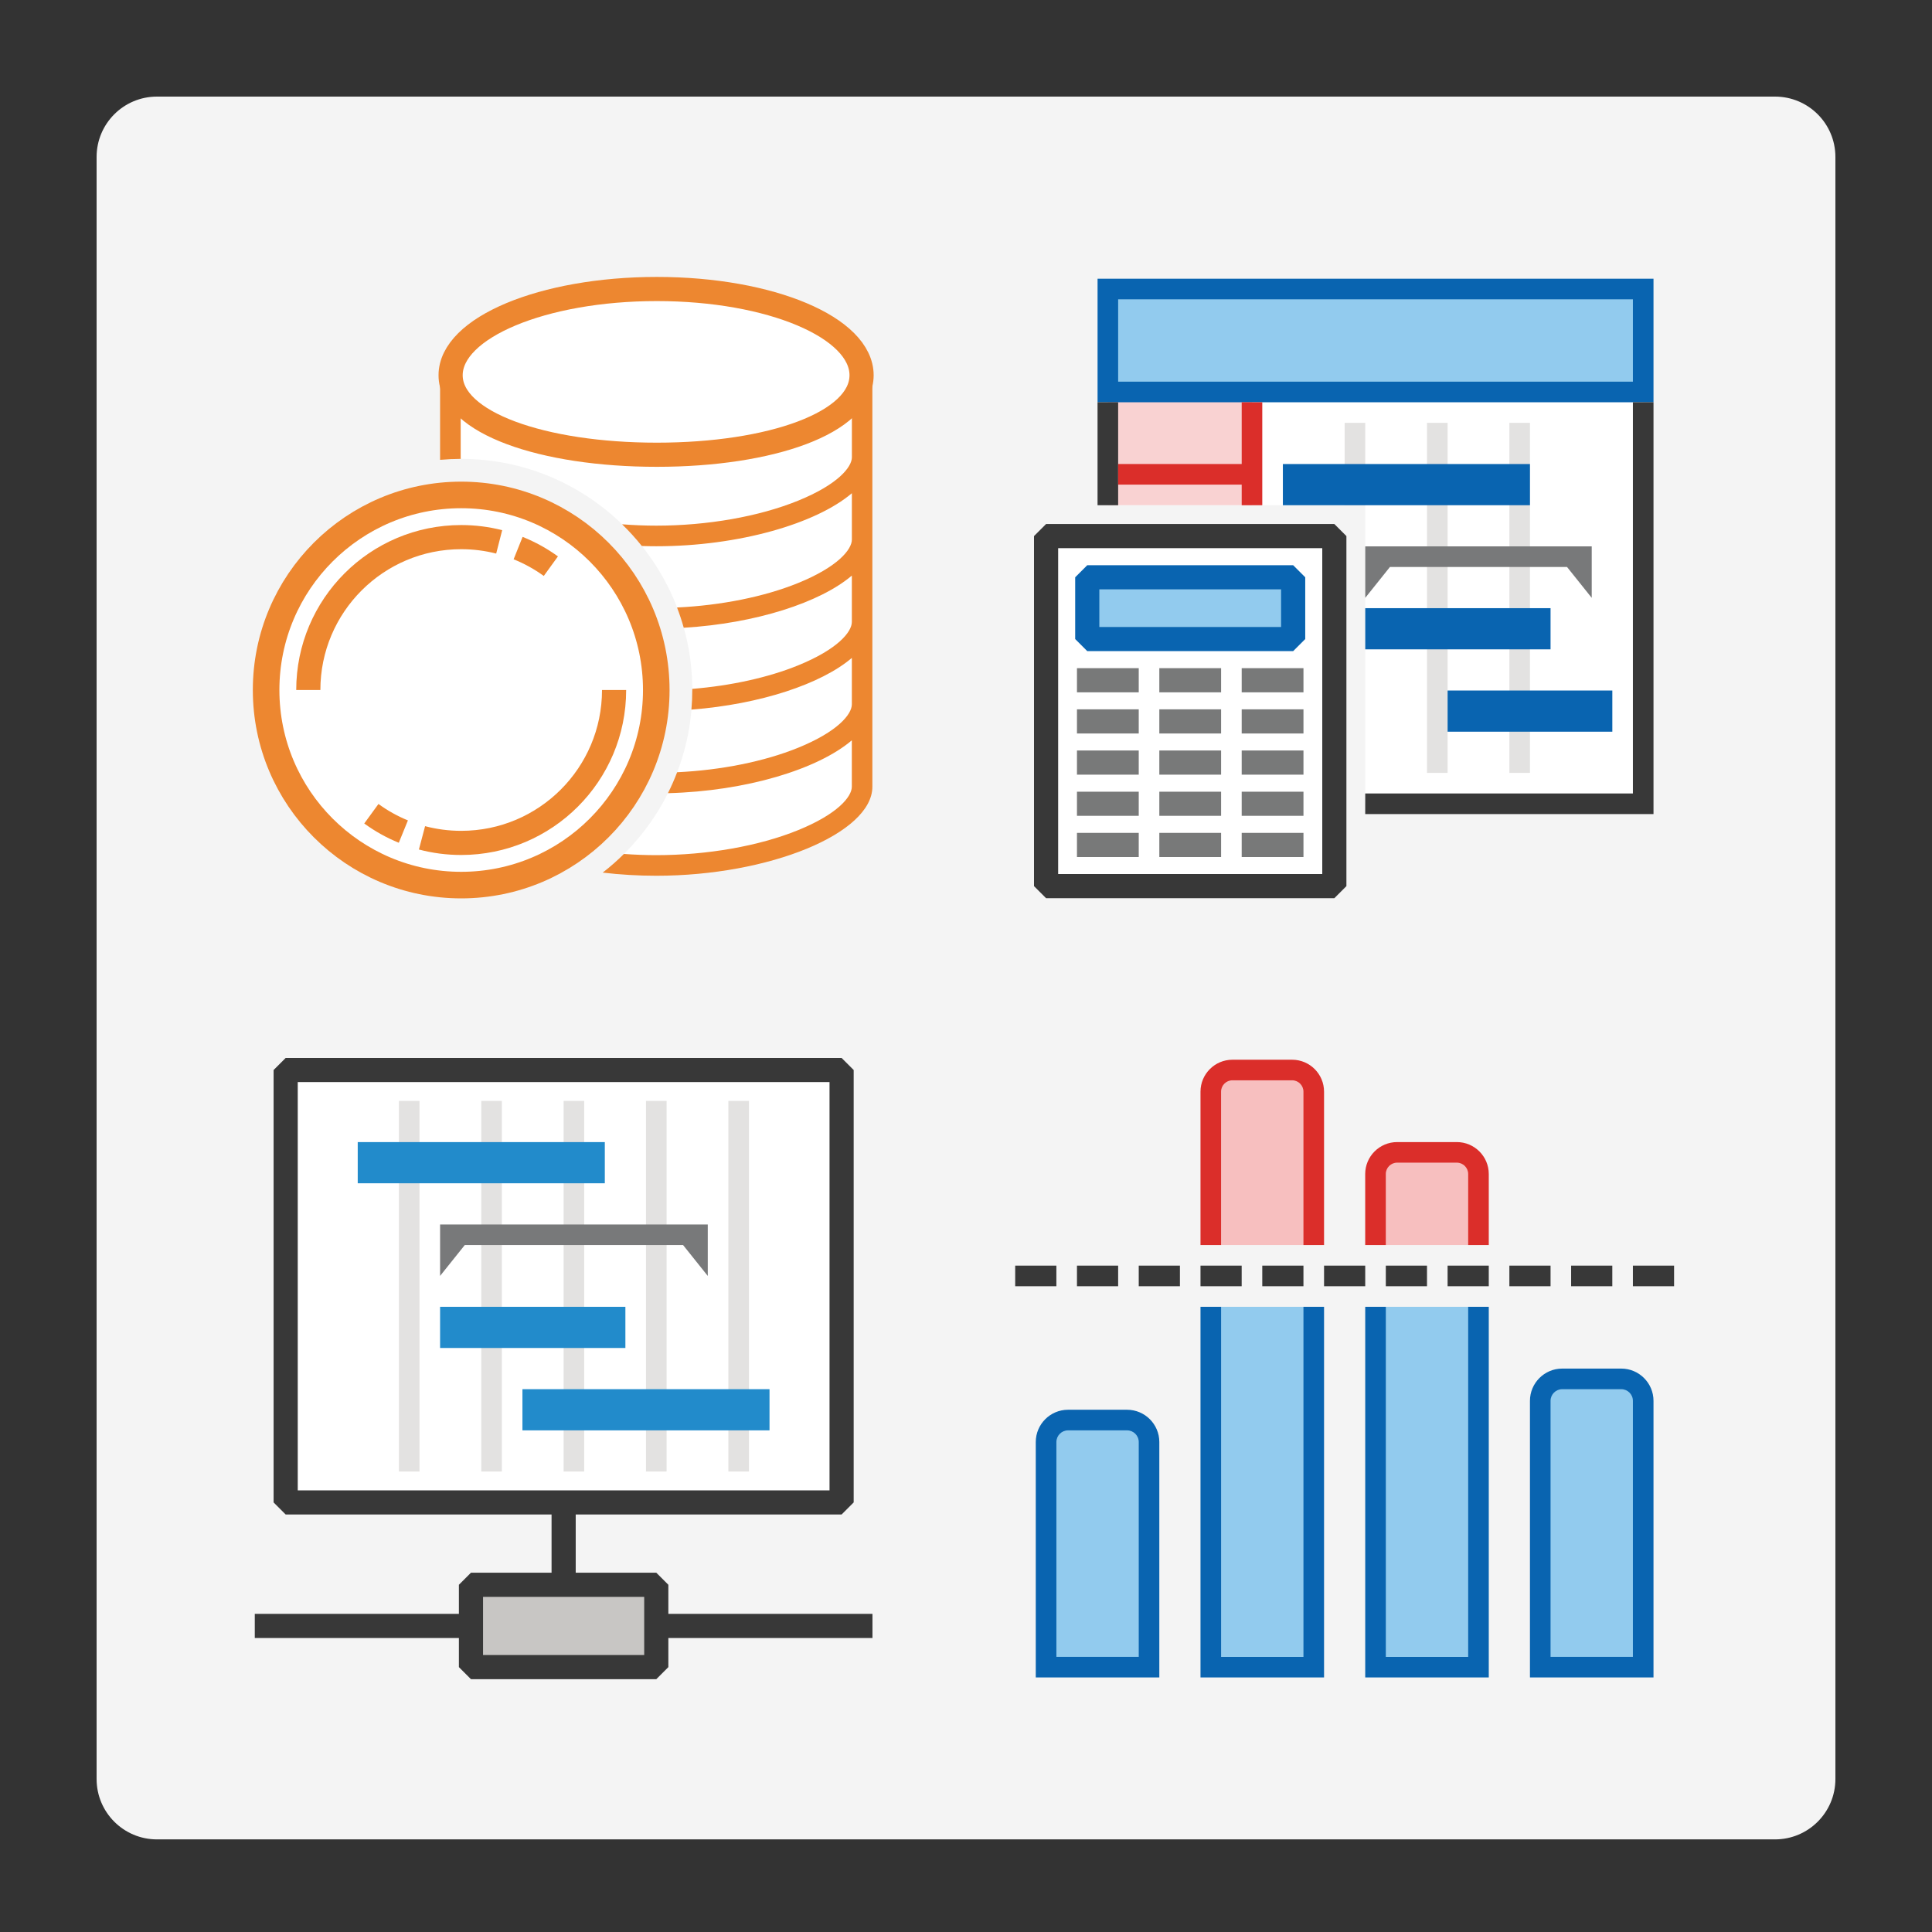 <?xml version="1.0" encoding="utf-8"?>
<!-- Generator: Adobe Illustrator 21.0.0, SVG Export Plug-In . SVG Version: 6.00 Build 0)  -->
<svg version="1.1" id="Layer_1" xmlns="http://www.w3.org/2000/svg" xmlns:xlink="http://www.w3.org/1999/xlink" x="0px" y="0px"
	 viewBox="0 0 80 80" enable-background="new 0 0 80 80" xml:space="preserve">
<rect x="0" y="0" width="80" height="80" fill="#333333" stroke="none"/>
<path fill="#F4F4F4" d="M73.5,76.165h-67c-1.381,0-2.5-1.119-2.5-2.5V6.5C4,5.119,5.119,4,6.5,4h67C74.881,4,76,5.119,76,6.5v67.165
	C76,75.045,74.881,76.165,73.5,76.165z"/>
<g id="icon_2_">
	<path fill="#FFFFFF" stroke="#383838" stroke-miterlimit="1" d="M10.55,67.327h8.952 M27.175,67.327h8.952 M23.339,65.708v-3.581"
		/>
	
		<rect x="19.502" y="65.622" fill="#C8C6C4" stroke="#383838" stroke-linecap="round" stroke-miterlimit="1" width="7.673" height="3.41"/>
	<rect x="11.829" y="44.307" fill="#FFFFFF" stroke="#383838" stroke-miterlimit="1" width="23.02" height="17.905"/>
	<path opacity="0.5" fill="#C8C6C4" enable-background="new    " d="M17.371,60.933h-0.853V45.586h0.853V60.933z M20.781,45.586
		h-0.853v15.347h0.853V45.586z M24.191,45.586h-0.853v15.347h0.853V45.586z M27.602,45.586h-0.853v15.347h0.853V45.586z
		 M31.012,45.586H30.16v15.347h0.853V45.586z"/>
	<path fill="#228BCB" d="M31.865,59.228H21.633v-1.705h10.231V59.228z M25.896,55.817h-7.673v-1.705h7.673V55.817z M25.044,48.997
		H14.813v-1.705h10.231V48.997z"/>
	<polygon fill="#78797A" points="18.223,50.702 18.223,51.128 18.223,51.554 18.223,52.833 19.246,51.554 28.284,51.554 
		29.307,52.833 29.307,51.554 29.307,51.128 29.307,50.702 	"/>
</g>
<g id="icon_5_">
	<path fill="#92CBEE" d="M47.579,59.711v9.321h-4.263v-9.321c0-0.502,0.408-0.91,0.91-0.91h2.444
		C47.171,58.801,47.579,59.209,47.579,59.711z M54.4,54.112h-4.263v14.92H54.4V54.112z M61.221,54.112h-4.263v14.92h4.263V54.112z
		 M67.132,57.096h-2.444c-0.502,0-0.91,0.408-0.91,0.91v11.027h4.263V58.006C68.041,57.504,67.634,57.096,67.132,57.096z"/>
	<path fill="#0964B0" d="M46.669,58.375h-2.444c-0.737,0-1.336,0.599-1.336,1.336v9.748h5.116v-9.748
		C48.005,58.975,47.406,58.375,46.669,58.375z M47.153,68.606h-3.41v-8.895c0-0.266,0.217-0.483,0.483-0.483h2.444
		c0.266,0,0.483,0.217,0.483,0.483L47.153,68.606L47.153,68.606z M67.132,56.67h-2.444c-0.737,0-1.336,0.599-1.336,1.336v11.453
		h5.116V58.006C68.468,57.269,67.868,56.67,67.132,56.67z M67.615,68.606h-3.41v-10.6c0-0.266,0.217-0.483,0.483-0.483h2.444
		c0.267,0,0.483,0.217,0.483,0.483L67.615,68.606L67.615,68.606z M60.794,54.112h0.853v15.347h-5.116V54.112h0.853v0.853v0.853
		v12.789h3.41V55.817v-0.853V54.112z M53.973,54.112h0.853v15.347H49.71V54.112h0.853v0.853v0.853v12.789h3.41V55.817v-0.853V54.112
		z"/>
	<path fill="#F7BFBF" d="M54.4,45.203v6.352h-4.263v-6.352c0-0.495,0.401-0.895,0.895-0.895h2.473
		C53.999,44.307,54.4,44.708,54.4,45.203z M60.325,47.718h-2.473c-0.495,0-0.895,0.401-0.895,0.895v2.941h4.263v-2.941
		C61.221,48.118,60.82,47.718,60.325,47.718z"/>
	<path fill="#DB2E2A" d="M54.826,45.203v6.352h-0.853v-0.853v-0.853v-4.647c0-0.258-0.211-0.469-0.469-0.469h-2.473
		c-0.258,0-0.469,0.211-0.469,0.469v4.647v0.853v0.853H49.71v-6.352c0-0.729,0.593-1.322,1.322-1.322h2.473
		C54.234,43.881,54.826,44.474,54.826,45.203z M60.325,47.291h-2.473c-0.729,0-1.322,0.593-1.322,1.322v2.941h0.853v-0.853v-0.853
		v-1.236c0-0.258,0.211-0.469,0.469-0.469h2.473c0.258,0,0.469,0.211,0.469,0.469v1.236v0.853v0.853h0.853v-2.941
		C61.647,47.884,61.054,47.291,60.325,47.291z"/>
	<path fill="#383838" d="M43.742,53.26h-1.705v-0.853h1.705V53.26z M46.3,52.407h-1.705v0.853H46.3V52.407z M48.858,52.407h-1.705
		v0.853h1.705V52.407z M51.416,52.407H49.71v0.853h1.705V52.407z M53.973,52.407h-1.705v0.853h1.705V52.407z M56.531,52.407h-1.705
		v0.853h1.705V52.407z M59.089,52.407h-1.705v0.853h1.705V52.407z M61.647,52.407h-1.705v0.853h1.705V52.407z M64.205,52.407H62.5
		v0.853h1.705V52.407z M66.762,52.407h-1.705v0.853h1.705V52.407z M69.32,52.407h-1.705v0.853h1.705V52.407z"/>
</g>
<g id="icon_6_">
	<polygon fill="#FFFFFF" points="51.842,16.23 51.842,20.92 56.531,20.92 56.531,33.282 68.041,33.282 68.041,16.23 	"/>
	<rect x="45.874" y="16.23" fill="#FFFFFF" width="5.968" height="4.689"/>
	<rect x="45.874" y="16.23" opacity="0.7" fill="#F7BFBF" enable-background="new    " width="5.968" height="4.689"/>
	<rect x="45.874" y="11.967" fill="#92CBEE" width="22.168" height="4.263"/>
	<path opacity="0.5" fill="#C8C6C4" enable-background="new    " d="M55.679,17.509h0.853v3.41h-0.853V17.509z M59.089,32.003h0.853
		V17.509h-0.853V32.003z M62.5,17.509v14.494h0.853V17.509H62.5z"/>
	<path fill="#0964B0" d="M64.205,26.888h-7.673v-1.705h7.673V26.888z M63.352,20.92v-1.705H53.121v1.705h3.41H63.352z
		 M59.942,30.298h6.821v-1.705h-6.821V30.298z M68.468,11.541v5.116h-23.02v-5.116H68.468z M67.615,12.394H46.3v3.41h21.315V12.394z
		"/>
	<path fill="#78797A" d="M65.91,22.625v0.426v0.426v1.279l-1.023-1.279h-7.332l-1.023,1.279v-1.279v-0.426v-0.426H65.91z"/>
	<path fill="#383838" d="M68.468,16.657v17.052H56.531v-0.853h11.084V16.657H68.468z M46.3,20.92v-4.263h-0.853v4.263H46.3z"/>
	<path fill="#FFFFFF" stroke="#383838" stroke-miterlimit="1" d="M55.252,36.693H43.316V22.198h11.936V36.693z"/>
	<rect x="45.021" y="23.904" fill="#92CBEE" stroke="#0964B0" stroke-miterlimit="1" width="8.526" height="2.558"/>
	<path fill="none" stroke="#787979" stroke-miterlimit="1" d="M44.595,29.872h2.558 M48.005,29.872h2.558 M51.416,29.872h2.558
		 M44.595,28.167h2.558 M48.005,28.167h2.558 M51.416,28.167h2.558 M44.595,31.577h2.558 M48.005,31.577h2.558 M51.416,31.577h2.558
		 M44.595,33.282h2.558 M48.005,33.282h2.558 M51.416,33.282h2.558 M44.595,34.987h2.558 M48.005,34.987h2.558 M51.416,34.987h2.558
		"/>
	<polygon fill="#DB2E2A" points="51.416,20.92 52.268,20.92 52.268,16.657 51.416,16.657 51.416,19.214 46.3,19.214 46.3,20.067 
		51.416,20.067 	"/>
</g>
<g id="icon_7_">
	<path fill="#FFFFFF" d="M18.649,15.548c0,0,0,2.75,0,3.325l0,0c0,0,0,0.051,0,0.139c0.148-0.007,0.298-0.011,0.448-0.011
		c5.278,0,9.57,4.293,9.57,9.57c0,2.857-1.258,5.424-3.249,7.18c0.568,0.054,1.157,0.082,1.761,0.082
		c4.711,0,8.523-1.751,8.523-3.259c0-0.359,0-2.988,0-3.41c0-0.037,0-0.059,0-0.059c0-0.52,0-2.947,0-3.352c0-0.037,0-0.059,0-0.059
		c0-0.52,0-2.947,0-3.352c0-0.037,0-0.059,0-0.059c0-0.52,0-2.947,0-3.352c0-0.037,0-0.059,0-0.059c0-0.563,0-3.325,0-3.325
		S18.649,15.548,18.649,15.548z"/>
	<path fill="#ED8730" d="M18.223,19.041V18.95v-0.077v-3.325h0.853v3.325v0.077c0,0.017,0.002,0.034,0.003,0.051
		C18.791,19.002,18.505,19.016,18.223,19.041z M35.275,15.548v3.325v0.059c0,0.413-0.584,1.132-2.23,1.801
		c-1.616,0.657-3.755,1.033-5.868,1.033c-0.473,0-0.948-0.02-1.418-0.056c0.291,0.282,0.564,0.582,0.817,0.899
		c0.2,0.006,0.4,0.01,0.602,0.01c3.423,0,6.622-0.939,8.096-2.196v1.86v0.059c0,0.413-0.584,1.132-2.23,1.801
		c-1.397,0.568-3.185,0.925-5.01,1.012c0.105,0.274,0.198,0.553,0.278,0.839c2.98-0.179,5.651-1.044,6.961-2.161v1.861v0.059
		c0,0.413-0.584,1.132-2.23,1.801c-1.235,0.502-2.777,0.84-4.379,0.971c0,0.016,0.001,0.032,0.001,0.047
		c0,0.273-0.012,0.543-0.035,0.811c2.85-0.22,5.379-1.062,6.643-2.14v1.862v0.059c0,0.413-0.584,1.132-2.23,1.801
		c-1.396,0.567-3.182,0.925-5.005,1.012c-0.113,0.297-0.24,0.586-0.381,0.867c3.239-0.083,6.21-0.991,7.615-2.189v1.921
		c0,0.413-0.584,1.132-2.23,1.801c-1.616,0.657-3.755,1.033-5.868,1.033c-0.447,0-0.894-0.018-1.339-0.05
		c-0.277,0.275-0.57,0.534-0.879,0.773c0.718,0.084,1.462,0.13,2.218,0.13c4.683,0,8.949-1.757,8.949-3.686v-3.41v-0.061v-3.352
		v-0.059v-3.352v-0.059v-3.352v-0.059v-3.325H35.275z"/>
	<path fill="#FFFFFF" stroke="#ED8730" stroke-miterlimit="1" d="M27.198,11.967c4.716,0,8.478,1.599,8.478,3.571
		s-3.763,3.292-8.478,3.292s-8.539-1.32-8.539-3.292S22.482,11.967,27.198,11.967z"/>
	<circle fill="#FFFFFF" stroke="#ED8730" stroke-width="1.1" stroke-miterlimit="1" cx="19.097" cy="28.572" r="8.078"/>
	<path fill="none" stroke="#ED8730" stroke-miterlimit="1" d="M21.454,22.695c0.484,0.194,0.939,0.447,1.356,0.749 M20.67,22.438
		c-0.503-0.129-1.03-0.197-1.573-0.197c-3.497,0-6.331,2.834-6.331,6.331 M15.377,33.695c0.408,0.297,0.852,0.546,1.325,0.739
		 M17.474,34.693c0.518,0.137,1.062,0.21,1.623,0.21c3.497,0,6.331-2.834,6.331-6.331"/>
</g>
</svg>
